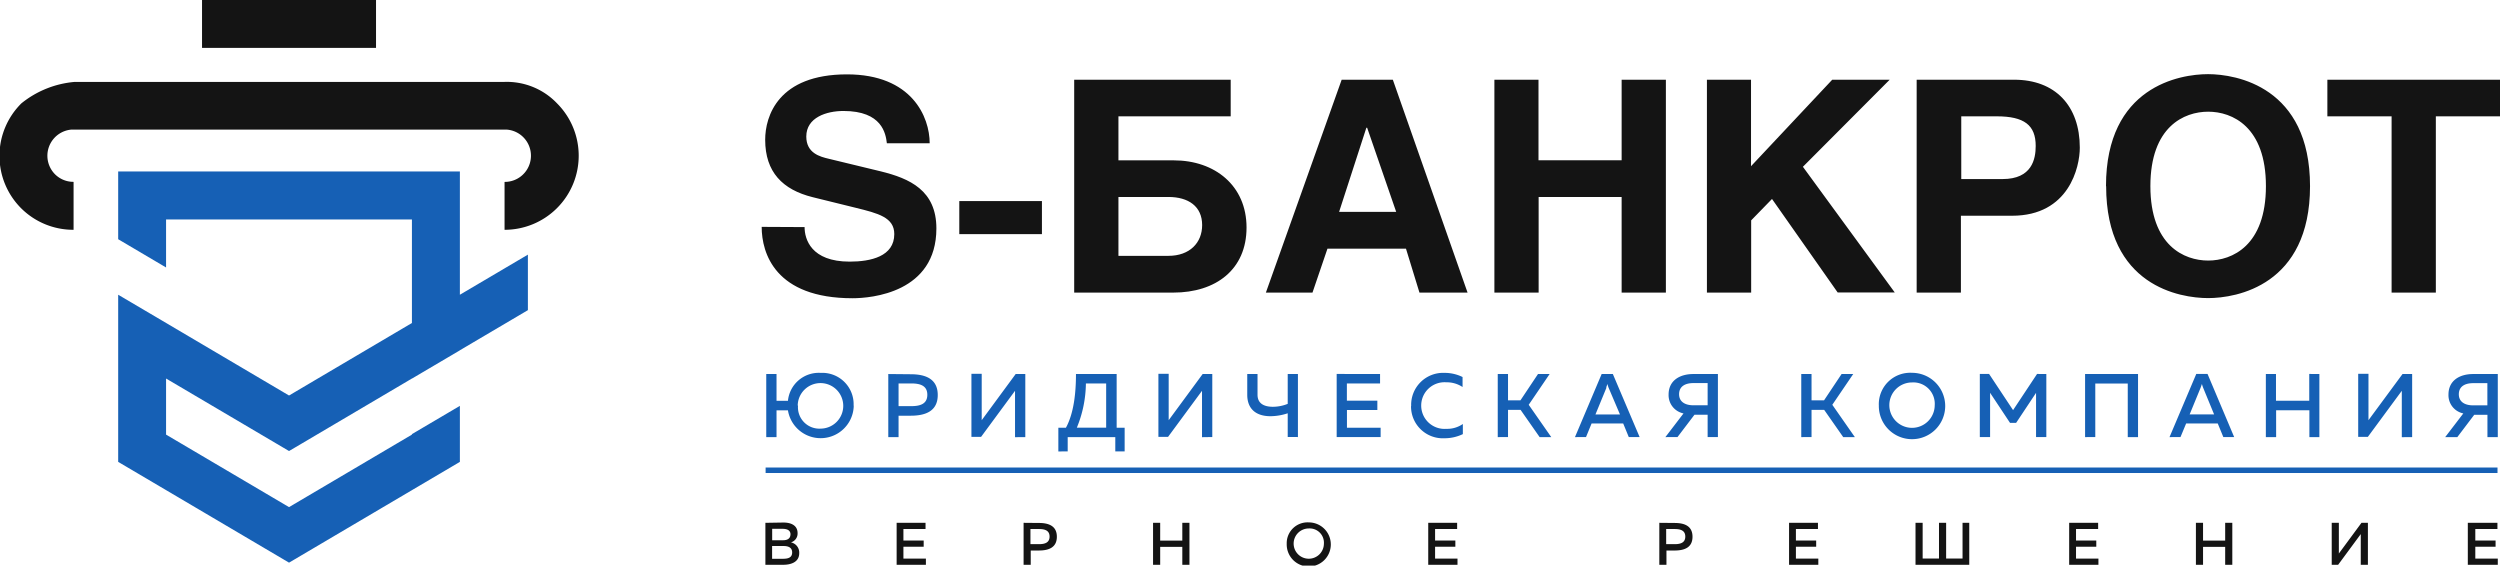<?xml version="1.0" encoding="UTF-8"?> <svg xmlns="http://www.w3.org/2000/svg" id="Слой_1" data-name="Слой 1" viewBox="0 0 350.31 79.25"> <defs> <style>.cls-1,.cls-3{fill:#1660b5;}.cls-2{fill:#141414;}.cls-3{fill-rule:evenodd;}</style> </defs> <title>Банкрот лого</title> <polygon class="cls-1" points="64.44 27.39 64.44 41.3 73.97 35.68 73.97 43.46 64.44 49.08 64.44 49.09 57.72 53.05 57.72 53.04 42.2 62.2 40.5 63.2 23.27 53.04 23.27 60.9 40.5 71.06 57.72 60.9 57.72 60.83 64.44 56.87 64.44 64.72 40.5 78.84 16.56 64.72 16.56 41.3 21.62 44.28 40.5 55.42 44.09 53.3 57.72 45.26 57.72 30.75 23.27 30.75 23.27 37.48 16.56 33.52 16.56 24.03 64.44 24.03 64.44 27.39 64.44 27.39"></polygon> <path class="cls-2" d="M70.71,25.49A3.67,3.67,0,0,0,71,18.16h-61a3.68,3.68,0,0,0-2.29,6.26h0a3.64,3.64,0,0,0,2.6,1.06v6.72a10.35,10.35,0,0,1-7.33-3l0,0A10.37,10.37,0,0,1,3,14.48a13.72,13.72,0,0,1,7.44-3H70.63a9.72,9.72,0,0,1,7.42,3h0a10.38,10.38,0,0,1-7.35,17.72V25.49Z"></path> <polygon class="cls-2" points="28.31 0 52.69 0 52.69 6.71 28.31 6.71 28.31 0 28.31 0"></polygon> <path class="cls-2" d="M106.73,31.79c0,3.69,1.89,10,12.73,10,2.63,0,11.75-.78,11.75-9.78,0-5.34-3.74-7-7.8-8l-7.27-1.76c-1.23-.29-3.16-.78-3.16-3.12,0-2.67,2.83-3.58,5.21-3.58,5.42,0,5.92,3.17,6.08,4.52h6c0-3.66-2.47-9.65-11.59-9.65-9.65,0-11.46,5.87-11.46,9.16,0,4.52,2.43,7,6.66,8.05l6,1.48c3.17.78,5.43,1.35,5.43,3.69,0,3.13-3.29,3.86-6.25,3.86-5.42,0-6.32-3.16-6.32-4.84ZM146,28.17H134.42v4.64H146V28.17Zm4.52-17V41H164.4c6,0,10.27-3.25,10.27-9.12s-4.44-9.41-10.19-9.41h-7.76V16.3h15.73V11.17Zm6.2,16.43h7c2.8,0,4.73,1.31,4.73,3.94,0,2.47-1.73,4.31-4.73,4.31h-7V27.6ZM188,11.17,177.38,41h6.53l2.1-6.16h11L198.9,41h6.74L195.17,11.17Zm3.49,6.73h.08l4.07,11.79h-8l3.82-11.79Zm24.11-6.73h-6.2V41h6.2V27.6h11.63V41h6.2V11.17h-6.2V22.46H215.58V11.17Zm29.78,0h-6.2V41h6.2V30.88l2.92-3,9.2,13.1h8L252.63,23.37l12.16-12.2h-8.05L245.36,23.29V11.17Zm29.41,19.06h7.15c8,0,9.49-6.86,9.49-9.53,0-5.88-3.45-9.53-9.2-9.53H268.57V41h6.2V30.23Zm0-13.93h5c3.86,0,5.46,1.24,5.46,4.15,0,1.85-.53,4.64-4.64,4.64h-5.79V16.3Zm20.33,9.78c0,14,10.35,15.69,14.3,15.69S323.69,40,323.69,26.08,313.34,10.39,309.4,10.39s-14.3,1.72-14.3,15.69Zm6.2,0c0-8.34,4.73-10.43,8.1-10.43s8.09,2.09,8.09,10.43-4.73,10.43-8.09,10.43-8.1-2.09-8.1-10.43Zm40-9.78h9V11.17h-24.2V16.3h9V41h6.2V16.3Z"></path> <path class="cls-1" d="M119.61,56.83A4.39,4.39,0,0,0,115,52.25a4.34,4.34,0,0,0-4.59,3.91h-1.6V52.41h-1.44v8.84h1.44V57.5h1.6a4.64,4.64,0,0,0,9.22-.67Zm-7.83,0A3.19,3.19,0,1,1,115,60.06a3,3,0,0,1-3.18-3.23Zm12.69-4.42v8.84h1.44v-3h1.71c2.1,0,3.78-.66,3.78-2.9s-1.68-2.91-3.78-2.91Zm5.47,2.91c0,1.28-1,1.59-2.24,1.59h-1.79V53.73h1.79c1.23,0,2.24.3,2.24,1.59Zm13.73,5.93V52.41h-1.35l-4.76,6.47c0-.31,0-.65,0-1v-5.5h-1.44v8.84h1.35l4.76-6.46c0,.3,0,.64,0,1v5.5Zm5.94,2v-2h6.67v2h1.31V59.94h-1.12V52.41h-5.7c0,2.6-.29,5.48-1.41,7.53H148.3v3.32Zm2.58-9.52H155v6.2h-4.11a16.67,16.67,0,0,0,1.27-6.2Zm17.68,7.51V52.41h-1.35l-4.76,6.47c0-.31,0-.65,0-1v-5.5h-1.44v8.84h1.35l4.76-6.46c0,.3,0,.64,0,1v5.5Zm12,0V52.41h-1.43v4.18a5.61,5.61,0,0,1-2.07.41c-1.28,0-2.16-.48-2.16-1.68V52.41h-1.44v2.91c0,2,1.26,3,3.24,3a7.74,7.74,0,0,0,2.43-.41v3.32Zm5.43-8.84v8.84h6.16V59.94h-4.72V57.45H193V56.14h-4.27V53.73h4.65V52.41Zm10.42,4.5a4.46,4.46,0,0,0,4.7,4.51,5.88,5.88,0,0,0,2.56-.58V59.41a3.83,3.83,0,0,1-2.31.68,3.27,3.27,0,1,1,0-6.52,4,4,0,0,1,2.27.66v-1.4a5.64,5.64,0,0,0-2.51-.58,4.48,4.48,0,0,0-4.69,4.66Zm13.59,4.34V57.43h1.76l2.67,3.82h1.63l-3.16-4.53,2.93-4.31h-1.63l-2.46,3.69h-1.74V52.41h-1.44v8.84Zm10.93,0,.78-1.9h4.43l.78,1.9h1.52L226,52.41h-1.57l-3.74,8.84Zm2.82-6.94a3.57,3.57,0,0,0,.17-.5c.06.22.11.36.16.5L227,58.08h-3.44l1.55-3.77Zm10,6.94,2.38-3.13h1.84v3.13h1.44V52.41h-3.45c-1.81,0-3.46.85-3.46,2.88a2.61,2.61,0,0,0,2.09,2.64l-2.54,3.32Zm.22-6c0-1.1.86-1.56,2-1.56h2v3.11h-2c-1.11,0-2-.46-2-1.55Zm18.56,6V57.43h1.77l2.67,3.82h1.63l-3.16-4.53,2.93-4.31h-1.63l-2.46,3.69h-1.75V52.41h-1.44v8.84Zm9.43-4.42a4.65,4.65,0,1,0,4.65-4.58,4.4,4.4,0,0,0-4.65,4.58Zm7.83,0a3.18,3.18,0,1,1-3.18-3.23,3,3,0,0,1,3.18,3.23Zm14.34-4.42-3.36,5.07-3.36-5.07h-1.3v8.84h1.44v-6.2l2.79,4.21h.86l2.79-4.2v6.19h1.44V52.41Zm8.16,8.84V53.74h4.55v7.51h1.44V52.41h-7.42v8.84Zm11.94,0,.79-1.9h4.43l.78,1.9h1.52l-3.73-8.84h-1.58L304,61.25Zm2.83-6.94c.05-.14.1-.28.17-.5.06.22.11.36.16.5l1.55,3.77h-3.43l1.55-3.77Zm15.21-1.9v3.75h-4.66V52.41H317.5v8.84h1.44V57.49h4.66v3.76H325V52.41ZM338,61.25V52.41h-1.35l-4.77,6.47c0-.31,0-.65,0-1v-5.5h-1.44v8.84h1.35l4.76-6.46c0,.3,0,.64,0,1v5.5Zm6.33,0,2.37-3.13h1.85v3.13H350V52.41h-3.45c-1.82,0-3.46.85-3.46,2.88a2.6,2.6,0,0,0,2.08,2.64l-2.54,3.32Zm.21-6c0-1.1.86-1.56,2-1.56h2v3.11h-2c-1.11,0-2-.46-2-1.55Z"></path> <polygon class="cls-3" points="107.28 65.51 349.96 65.51 349.96 66.28 107.28 66.28 107.28 65.51 107.28 65.51"></polygon> <path class="cls-2" d="M107.25,73.26v5.88h2.51c.93,0,2.23-.29,2.23-1.63A1.46,1.46,0,0,0,110.83,76a1.29,1.29,0,0,0,.93-1.3c0-1-.79-1.48-2-1.48ZM111,77.41c0,.81-.7.89-1.36.89h-1.45V76.51h1.59c.53,0,1.22.12,1.22.9Zm-.24-2.52c0,.58-.45.81-1,.81h-1.56v-1.6h1.43c.7,0,1.14.22,1.14.8Zm14.88-1.63v5.88h4.1v-.87h-3.15V76.61h2.84v-.87h-2.84V74.13h3.1v-.87Zm17.79,0v5.88h1v-2h1.15c1.39,0,2.51-.43,2.51-1.93s-1.12-1.93-2.51-1.93Zm3.64,1.93c0,.86-.68,1.06-1.48,1.06h-1.2V74.13h1.2c.81,0,1.48.2,1.48,1.06Zm18.6-1.93v2.49h-3.1V73.26h-1v5.88h1V76.63h3.1v2.51h1V73.26ZM180.3,76.2a3.09,3.09,0,1,0,3.09-3,2.92,2.92,0,0,0-3.09,3Zm5.21,0a2.12,2.12,0,1,1-2.12-2.15,2,2,0,0,1,2.12,2.15Zm14.62-2.94v5.88h4.1v-.87h-3.14V76.61h2.84v-.87h-2.84V74.13h3.09v-.87Zm32.38,0v5.88h1v-2h1.14c1.4,0,2.51-.43,2.51-1.93s-1.11-1.93-2.51-1.93Zm3.64,1.93c0,.86-.68,1.06-1.49,1.06h-1.19V74.13h1.19c.82,0,1.49.2,1.49,1.06Zm14.54-1.93v5.88h4.1v-.87h-3.14V76.61h2.84v-.87h-2.84V74.13h3.09v-.87Zm25.25,5.88V73.26H275v5H272.7v-5h-1v5h-2.29v-5h-1v5.88Zm14-5.88v5.88h4.1v-.87h-3.14V76.61h2.84v-.87h-2.84V74.13H294v-.87Zm21.86,0v2.49h-3.1V73.26h-1v5.88h1V76.63h3.1v2.51h1V73.26Zm20,5.88V73.26h-.9l-3.17,4.3c0-.2,0-.43,0-.65V73.26h-1v5.88h.9l3.17-4.3c0,.2,0,.42,0,.64v3.66Zm14-5.88v5.88H350v-.87h-3.15V76.61h2.84v-.87h-2.84V74.13h3.1v-.87Z"></path> </svg> 